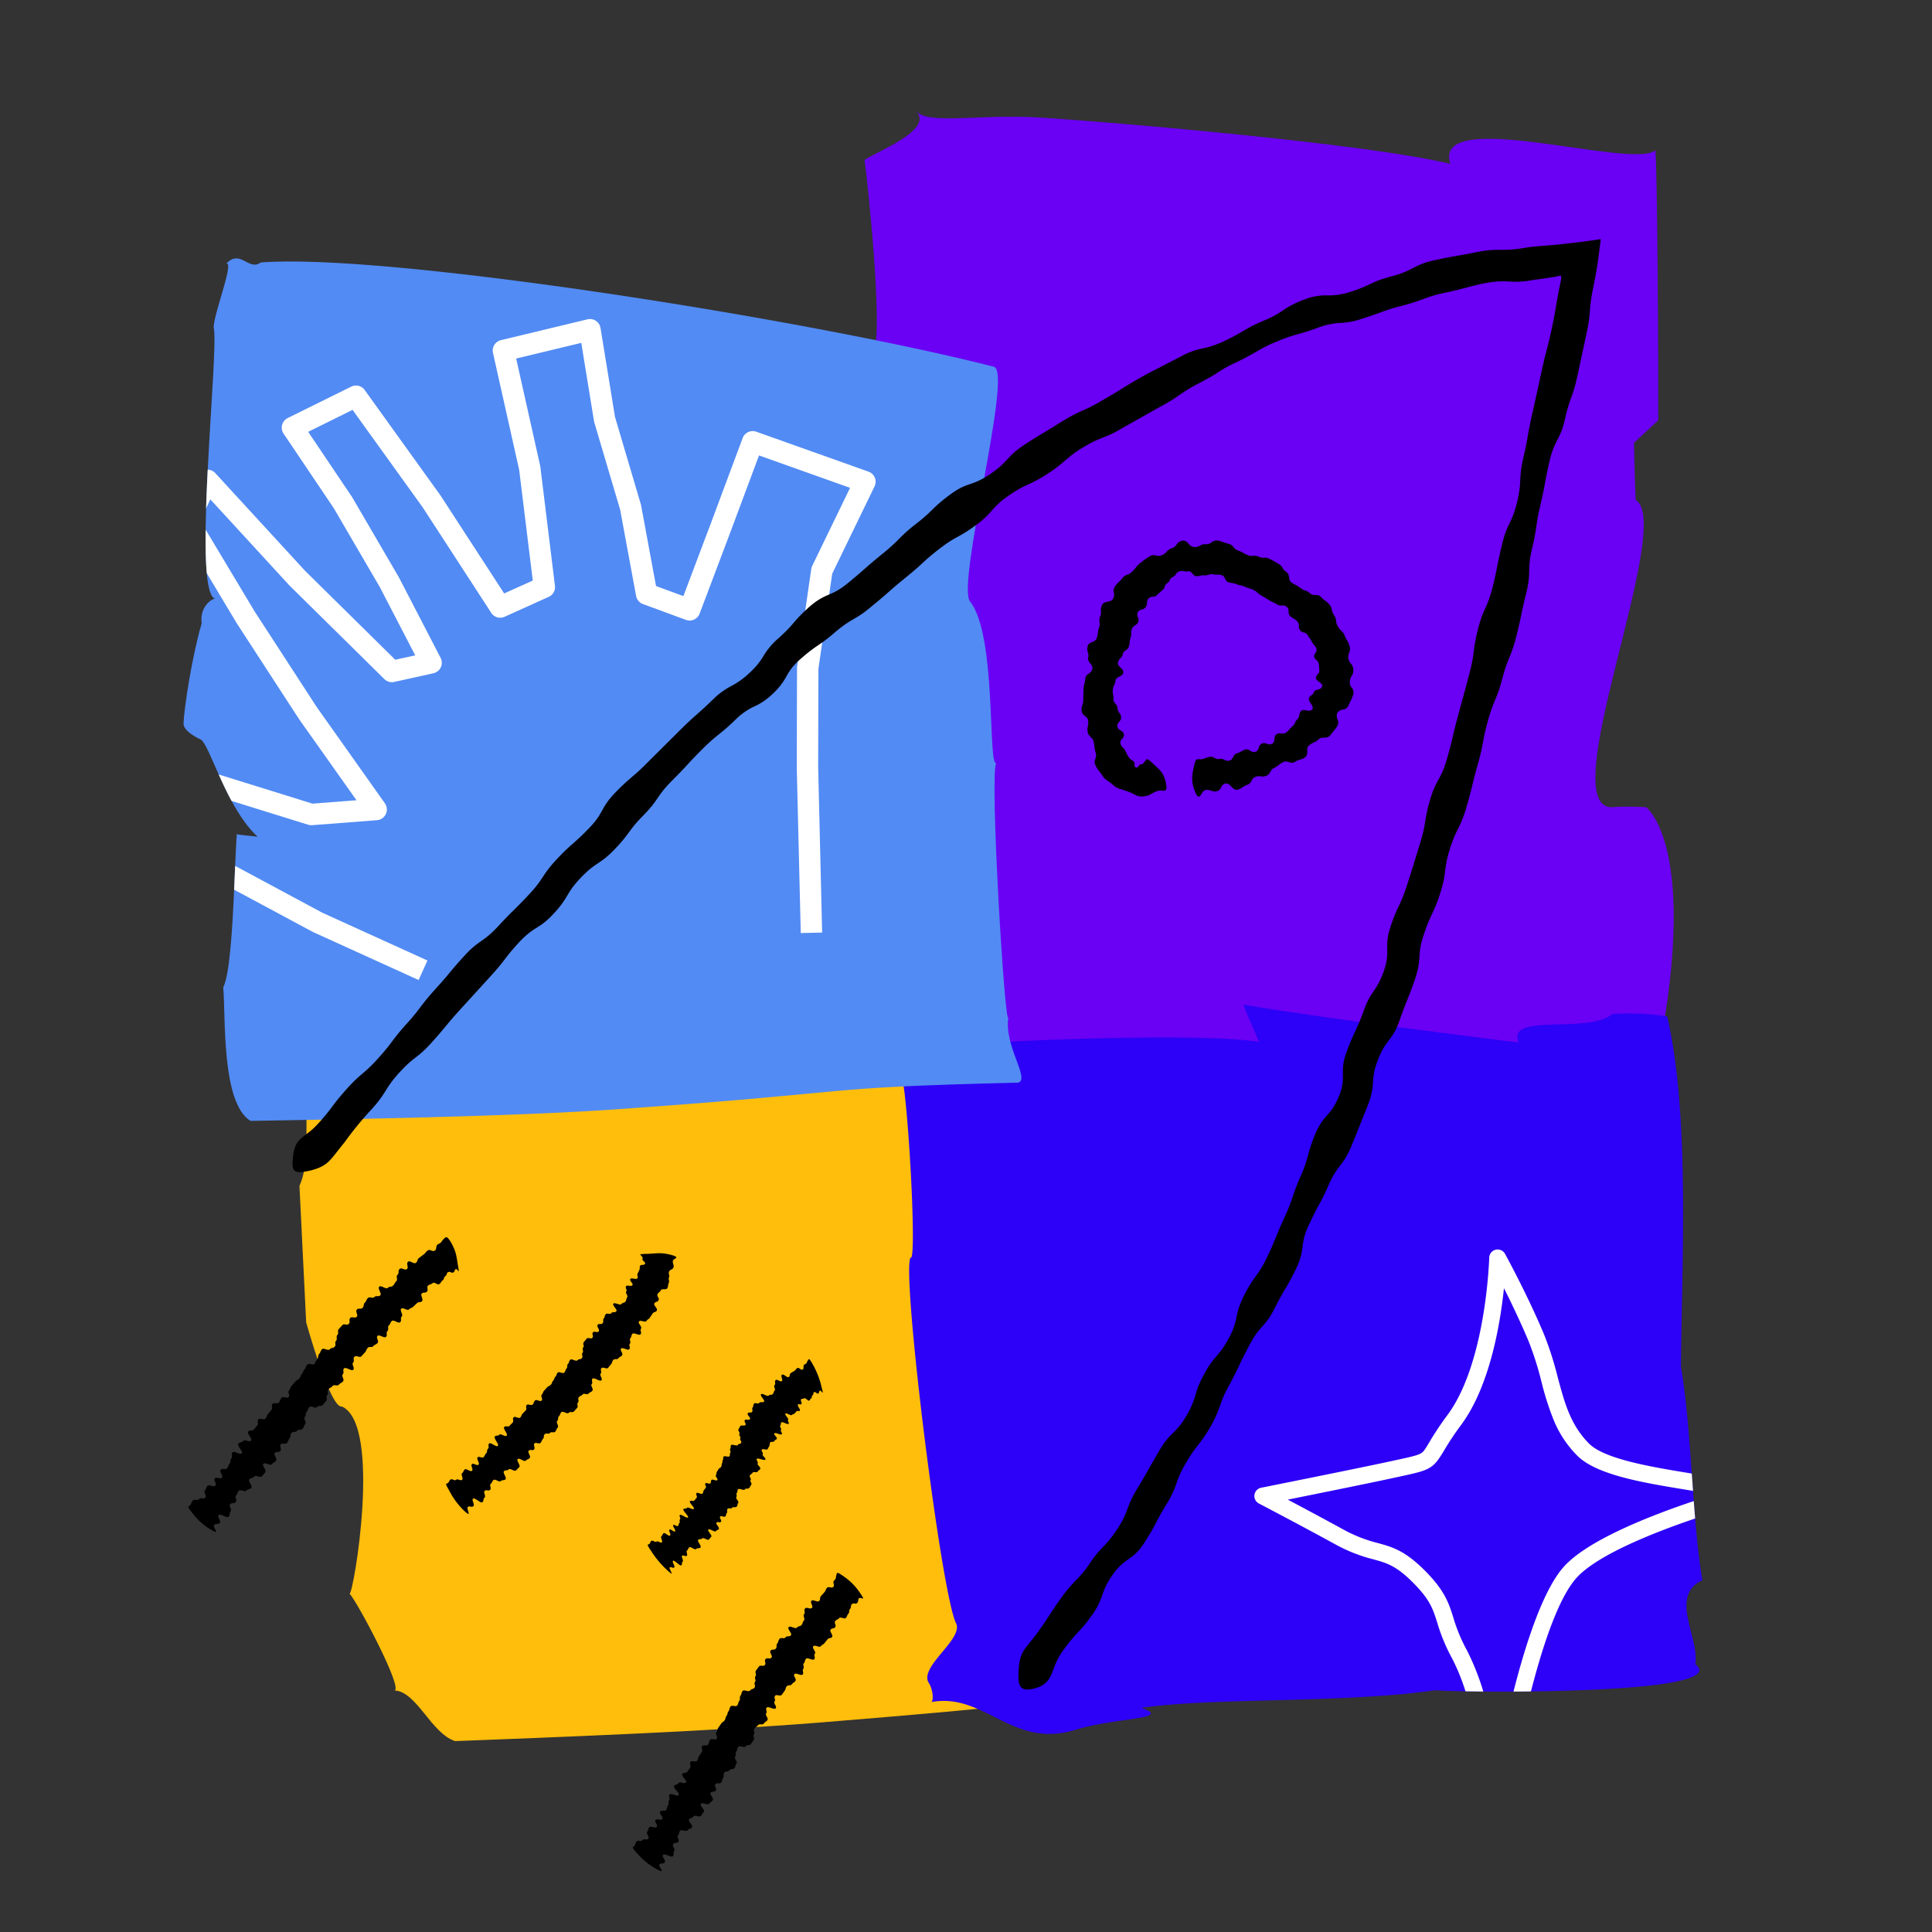 <svg xmlns="http://www.w3.org/2000/svg" viewBox="0 0 800 800" width="396" height="396"><rect x="0" y="0" width="800" height="800" fill="#333333" stroke="none"/><g transform="translate(124.0 412.0) rotate(0.0 202.5 154.5) scale(0.998 0.999)"><svg width="405.853" height="309.26" viewBox="0 0 405.853 309.26"><path d="m0 79.1 2.786 56.6s9.989 35.974 14.841 34.88c16.75 7.52 4.792 77.724 3.181 77.551 3.47 3.905 22.127 39.111 18.672 40.142 9.179.466 15.075 17.651 25.076 20.991 36.659-1.418 110.452-4.078 160.688-8.469 112.585-9.195 63.363-7.62 146.752-12.8 15.325-.577 29.265-.574 33.165-1.351 4.66-1.6-15.7-43-16.552-54.508 4.766-17.681-11.489-46.737 1.049-54.4 6.588-8.716.226-65.934-11.946-76.3-.134-2.054-2.77-6.831-1.514-11.081.572-5.6 7.413-32.65 7.413-32.65-6.268-8.72-1.8-9.683-2.694-10.652s-12.524-6.791-12.524-6.791c-32.621-6.988-80.747-22.079-128.774-16.6-4.458 12.576-126.094-20.473-136.819-12.74-.006 0-49.387-9.624-49.387-9.624-5.349 3.679-9.549-5.074-15.813.784C40.86 1.3 8.951 24.979 7.3 41.437-1.045 38.385 6.387 65.392 0 79.1z" fill="#ffbe0b"/></svg></g><g transform="translate(358.0 46.0) rotate(0.0 167.5 234.5) scale(1 0.999)"><svg width="335.05" height="469.294" viewBox="0 0 335.05 469.294"><path d="M324.421 410.9c24.4-104.249-.845-122.394-.845-122.394s-9.748-.465-13.671.022c-25.624 1.638 25.907-117.3 9.4-127.347-.371-5.912-.718-23.682-.718-23.682l10.059-9.329v-22.246s-.329-83.784-1.226-89.649c-9.61 8.125-92.555-18.575-84.867 5.604C206.032 13 91.822 3.7 71.016 2.592 46.258 1.278 26.579 5.732 21.226 0 29.372 7.766 3.435 17.443 0 20.289 1.338 30.047 7.618 89.7 3.921 98.862 12.686 89.654-.8 134.13.175 135.282c4.894-.693 22.814 230.066 18.519 223.138-.5 15.364 13.814 1.166 25.835 71.791 16.616 18.555 7.964 42.025 13.7 38.78-.36-3.577 81.481-9.2 82.9-14.34 40.742 4.283 93.08-15.678 135.523-21.794 12.848 2.603 66.478 3.635 47.769-21.957z" fill="#6a00f4"/></svg></g><g transform="translate(371.0 416.0) rotate(0.0 167.0 151.0) scale(0.998 0.999)"><svg width="334.595" height="302.277" viewBox="0 0 334.595 302.277"><path d="M331.675 273.36c1.67-11.47-11.021-28.13 2.92-34.82-1.32-7.58-2.24-16.31-3.01-25.55-.2-2.38-.38-4.79-.57-7.22-.1-1.4-.21-2.8-.31-4.22-.17-2.38-.341-4.79-.51-7.19-1.11-15.45-2.25-31.14-4.51-44.41.37-43.2 3.79-103.93-5.69-145.07a103.069 103.069 0 0 0-22.72-1.01c-10.661 8.6-43.99-.76-38.96 11.85-34.451-4.41-81.06-10.16-114.14-15.72 2.16 6.07 4.07 9.38 6.41 15.42-21.73-3.44-83.56-1.17-105.07 0-11.99.66-55.14 3.87-43.56 12.99 2.7 2.96 7.04 79.56 4.06 76.42-3.74 6.84 12.869 140.48 19 151.74 2.75 6.58-15.17 17.67-11.53 24.36 1.53 2.1 2.37 6.84 1.28 8.12 22.24-4 33.67 19.91 60.22 11.37 16.69-4.98 40.05-4.23 26.91-8.94 28.91-4.36 83.69-1.79 121.719-7.3 1.971.16 6.511.33 12.681.44 2.26.04 4.74.07 7.4.09 3.85.04 8.08.04 12.52.02 2.36-.01 4.79-.03 7.25-.07 35.28-.43 78.98-2.93 68.21-11.3z" fill="#2d00f7"/><path d="M331.015 205.77c-17.69 5.92-43.79 16.05-53.8 27.09-8.61 9.5-15.82 31.5-21 51.87 2.36-.01 4.79-.03 7.25-.07 4.88-19 11.43-38.82 18.939-47.1 8.661-9.55 32.241-18.83 49.181-24.57-.201-2.38-.38-4.79-.57-7.22zm-122.46-10.06c12.809-2.76 14.15-3.05 18.63-10.53a118.931 118.931 0 0 1 7.26-10.92c11.88-15.98 16.23-41.53 17.82-56.72 3.06 6.08 6.889 14.02 10.2 21.93a129.916 129.916 0 0 1 5.33 16.74 117.766 117.766 0 0 0 5.16 16.14 45.187 45.187 0 0 0 9.69 14.57c8.04 8.04 27.31 11.21 44.32 14.01 1.21.2 2.47.4 3.74.62-.17-2.38-.341-4.79-.51-7.19-.68-.11-1.38-.22-2.09-.34-7.19-1.19-15.7-2.59-23.23-4.5s-14.05-4.33-17.28-7.55c-7.72-7.72-10.18-16.92-13.04-27.58a135.922 135.922 0 0 0-5.63-17.62c-6.95-16.62-16.12-33.29-16.21-33.46a3.5 3.5 0 0 0-6.57 1.61c-.011.43-1.261 43.55-17.32 65.17a127.746 127.746 0 0 0-7.65 11.49c-1.771 2.96-2.33 3.85-3.49 4.47-1.6.88-4.8 1.57-10.61 2.82l-2.77.6c-13 2.82-52.38 10.69-52.78 10.77a3.5 3.5 0 0 0-.93 6.54c.16.08 16.15 8.42 31.76 16.96a65.778 65.778 0 0 0 15.63 6.15c5.51 1.51 9.48 2.6 16.41 9.54 7.15 7.14 8.34 10.92 10.16 16.65a75.73 75.73 0 0 0 6.24 15 85.82 85.82 0 0 1 5.5 13.54c2.26.04 4.74.07 7.4.09a103.344 103.344 0 0 0-6.75-16.99 68.469 68.469 0 0 1-5.72-13.76c-1.89-5.97-3.53-11.13-11.88-19.48-8.24-8.24-13.45-9.68-19.5-11.34a59.341 59.341 0 0 1-14.13-5.54c-8.46-4.63-17.03-9.19-23.15-12.43 12.64-2.54 34.22-6.9 43.23-8.86z" fill="#fff"/></svg></g><g transform="translate(76.0 107.0) rotate(0.0 173.5 178.5) scale(0.998 1)"><svg width="347.65" height="357.14" viewBox="0 0 347.65 357.14"><path d="M346.322 341.3c-86.551 2.109-60.571 3.53-162.431 10.73-45.42 3.449-122.989 4.51-156.12 5.11-12.139-7.56-10.22-42.9-11.3-55.3 2.65-5.081 3.78-23.931 4.52-40.44.161-3.431.29-6.76.43-9.84.22-5.41.43-10.071.68-13.19.33.34 5.551.68 8.64 1.1-4.21-3.859-7.78-9.24-10.82-14.829-2-3.691-3.769-7.47-5.339-10.95-3.25-7.25-5.6-13.2-7.321-14.41 0 0-7.379-3.2-7.26-6.7.2-5.95 3.341-27.151 7.53-41.51-.949-6.73 4.19-10.27 5.65-10.161-1.869-.359-2.97-4.309-3.529-10.539-.451-4.84-.57-11.07-.491-18.06.04-2.831.11-5.78.2-8.821.159-5.169.4-10.569.679-16.01 1.321-26.169 3.551-53.2 2.541-58.51-.79-4.17 8.63-27.51 5.18-26.85 5.93-6.1 9.19 3.289 14.29-.441 52.36-4.1 227.771 23.661 304.21 43.191 7.97 2.32-15.929 90.629-9.85 97.32 10.991 13.75 7.26 68.259 10.78 66.77-2.84 4.469 3.651 110.789 5.04 105.259-1.931 11.76 9.131 25.571 4.091 27.081z" fill="#528bf4"/><g fill="#fff"><path d="m57.6 270.949 43.6 19.78-3.67 8.081-43.73-19.841c-.09-.04-.18-.079-.27-.129L20.991 261.4c.161-3.431.29-6.76.43-9.84zm25.941-45.319a4.435 4.435 0 0 1-3.28 6.99l-26.919 2.07a4.455 4.455 0 0 1-1.661-.191l-31.76-9.859c-2-3.691-3.769-7.47-5.339-10.95L53.5 225.769l18.26-1.4-23.78-33.52c-.03-.05-.07-.1-.1-.151l-25.861-39.71c-.03-.049-.05-.1-.08-.139L9.652 130.37c-.451-4.84-.57-11.07-.491-18.06l20.35 33.9 25.76 39.58zM286.7 94.42l-17.56 36.14-5.72 39.34-.109 40.779 1.649 68.471-8.869.21-1.661-68.52v-.121l.11-41.159a4.485 4.485 0 0 1 .051-.631l5.859-40.329a4.591 4.591 0 0 1 .4-1.3l15.7-32.3-37.779-13.41-11.63 31.1-13.009 34.39a4.436 4.436 0 0 1-5.671 2.6l-17.849-6.549a4.446 4.446 0 0 1-2.841-3.361l-6.61-35.679-10.74-36.21a5.215 5.215 0 0 1-.12-.55l-5.28-32.351-27.01 6.481 9.96 44.41a3.43 3.43 0 0 1 .07.43l6.06 49.25a4.426 4.426 0 0 1-2.58 4.59l-18.31 8.25a4.433 4.433 0 0 1-5.54-1.621l-28.41-43.64-29.129-40.411-18.421 9.091 18.06 26.78a2.633 2.633 0 0 1 .16.24l19.29 33.01c.04.06.07.129.111.19l17.329 33.37a4.445 4.445 0 0 1-2.98 6.38l-16.281 3.6a4.461 4.461 0 0 1-4.07-1.17l-39.311-38.7a1.987 1.987 0 0 1-.159-.159L11.112 99.769l-1.75 3.72c.159-5.169.4-10.569.679-16.01a4.419 4.419 0 0 1 3.13 1.421l37.151 40.359 37.52 36.931 8.279-1.83L81.5 136.219 62.342 103.44 41.511 72.57a4.45 4.45 0 0 1 1.71-6.47l26.351-13a4.428 4.428 0 0 1 5.569 1.379l31.38 43.551c.041.05.08.11.12.169l26.39 40.54 11.869-5.349-5.639-45.79-10.87-48.47a4.436 4.436 0 0 1 3.29-5.28l35.911-8.621a4.437 4.437 0 0 1 5.419 3.6l6 36.79 10.72 36.18a2.977 2.977 0 0 1 .111.449l6.2 33.421 11.35 4.16 11.441-30.26 13.149-35.18a4.449 4.449 0 0 1 5.64-2.631L284.2 88.3a4.429 4.429 0 0 1 2.5 6.12z"/></g></svg></g><g transform="translate(78.0 99.0) rotate(0.0 292.5 338.0) scale(1.008 1.008)"><svg width="580.219" height="670.457" viewBox="0 0 580.219 670.457"><path d="M392.836 214.579a3.235 3.235 0 0 1-.759.971c-.23.2-.435.16-.855.243-.39-.038-.614.421-.884.737a2.252 2.252 0 0 1-.472.483.746.746 0 0 1-.626.053c-.265-.054-.4-.316-.486-.5a1.745 1.745 0 0 1-.1-.686c0-.514.053-.883-.321-1.26-.829-.786-1.146-.581-1.946-1.66a19.335 19.335 0 0 1-1.486-2.7 4.332 4.332 0 0 0-1.032-1.42 2.994 2.994 0 0 1-.944-1.46 2.077 2.077 0 0 1 .629-2.069 2.2 2.2 0 0 0 .745-1.932c-.4-1.735-2.334-1.372-2.653-3.118-.265-1.9 1.7-2.145 1.527-3.871-.17-1.855-1.364-1.776-1.458-3.566-.081-1.913-1.664-1.885-1.678-3.727.038-1.969-.389-1.981-.291-3.832.1-1.984.923-1.923 1.072-3.75.22-1.964 2.972-1.636 3.225-3.383.263-1.873-2.478-2.326-2.16-4.142.389-1.927 1.546-1.683 1.958-3.431.451-1.881 2.01-1.469 2.482-3.153.539-1.793.154-1.918.719-3.576.622-1.762-.122-2.044.54-3.675.735-1.73 1.83-1.24 2.559-2.768.8-1.617-.958-2.551-.1-4.078a2.307 2.307 0 0 1 1.631-1.146 2.5 2.5 0 0 0 1.6-.971c.993-1.452.065-2.139 1.095-3.473 1.184-1.334 2.332-.31 3.433-1.385a13.674 13.674 0 0 1 1.191-1.125c.3-.249.569-.539 1.167-1a2.419 2.419 0 0 0 .925-1.459 2.25 2.25 0 0 1 .967-1.346 2.682 2.682 0 0 0 1.141-1.341 3.6 3.6 0 0 1 .385-.687 2.25 2.25 0 0 1 .788-.557 3.19 3.19 0 0 0 1.36-1.219 2.446 2.446 0 0 1 1.388-1.12c1.749-.467 1.92.275 3.532 0 .862-.186 1.394.412 1.861.957.478.571.889 1.077 1.656 1.064 1.646-.035 1.644-.469 3.238-.364a4.617 4.617 0 0 0 1.742-.251 3.416 3.416 0 0 1 1.7-.19c1.766.368 1.85-.094 3.52.333 1.8.493 1.239 2.357 2.825 2.909 1.712.555 1.85.2 3.454.842 1.72.665 1.872.356 3.476 1.083 1.718.772 1.882.484 3.477 1.3 1.709.873 1.5 1.286 3.06 2.191 1.66 1 1.7.956 3.207 1.936 1.588 1.073 1.812.741 3.306 1.745 1.569 1.094 2.475-.138 3.933.96 1.562 1.181.255 2.739 1.539 3.889 1.365 1.247 1.717.905 2.879 2.161a2.382 2.382 0 0 1 .671 1.853 2.541 2.541 0 0 0 2.054 2.737 2.183 2.183 0 0 1 1.473.955l.954 1.432a10.145 10.145 0 0 1 .846 1.376 5.9 5.9 0 0 0 .968 1.389 3.45 3.45 0 0 1 .85 1.353c.611 1.572-1.164 2.235-.831 3.578a2.274 2.274 0 0 0 1 1.3 2 2 0 0 1 .815 1.32l.161.91c.025.239.019.43.03.616l.073 1.453a1.428 1.428 0 0 1-.2.908 2.969 2.969 0 0 1-.456.585 2.01 2.01 0 0 0-.693 1.334c-.143.718.585 1.214 1.3 1.753s1.46 1.112 1.2 1.881c-.247.827-.937 1.062-1.612 1.247s-1.421.31-1.691 1c-.57 1.489-1.381 1.114-2.049 2.418-.338.705.177 1.5.712 2.325s1.052 1.676.588 2.391c-1.091 1.5-3.664-.5-4.6.733-1.181 1.243-.27 2.086-1.438 3.281-1.334 1.206-.749 1.838-2.065 2.956-1.46 1.143-1.166 1.507-2.589 2.539-1.568 1.068-2.425-.207-3.876.708-1.583.94-.33 3.046-1.913 3.932-1.728.9-2.633-.855-4.2-.067-1.718.777-.776 2.546-2.554 3.358-1.83.714-2.707-1.525-4.346-.884-1.785.641-1.675.981-3.368 1.549-1.807.608-1.288 2.448-3.058 2.953-1.9.526-2.28-1.05-4.044-.675-1.9.387-2.193-1.114-3.952-.851-1.885.3-1.821.714-3.595.971-1.8.2-2.139-.974-3.045 3.15-.927 4.127-1.113 6.56.746 10.782 1.867 3.82 2.132-1.038 4.124-1.258 2.159-.329 2.342.844 4.386.518 2.195-.347 1.716-2.785 3.69-3.181 2.108-.441 2.955 3.05 5 2.5 2.174-.607 1.966-1.3 3.95-1.969 2.133-.714 1.5-2.556 3.42-3.264 2.045-.8 2.492.332 4.429-.447 2.046-.927 1.381-2.383 3.241-3.231 1.961-1.007 1.77-1.375 3.58-2.326 1.9-1.087 3.115.937 4.943-.163 1.911-1.241 2.342-.628 4.125-1.858 1.878-1.4.112-3.646 1.735-4.932 1.687-1.472 2.2-.921 3.774-2.366 1.576-1.652 3.336-.031 4.858-1.71 1.5-1.931 1.551-1.878 2.878-3.753a2.911 2.911 0 0 0 .158-2.794 5.939 5.939 0 0 1-.323-1.27 2.194 2.194 0 0 1 .242-1.373 3.071 3.071 0 0 1 2.353-1.458 2.738 2.738 0 0 0 2.2-1.6c.987-2.343 1.267-2.269 1.975-4.6a2.973 2.973 0 0 0-.607-2.763 3.159 3.159 0 0 1-.776-2.513 5.052 5.052 0 0 1 .774-2.416 3.76 3.76 0 0 0 .653-2.378c-.149-2.574-1.63-2.447-2.023-4.671a4.264 4.264 0 0 1 .358-2.556 3.561 3.561 0 0 0 .138-2.469 14.322 14.322 0 0 0-.477-1.417 7.9 7.9 0 0 0-.486-.879 12.742 12.742 0 0 1-1.062-2.084 4.747 4.747 0 0 0-1.4-2.006 6.063 6.063 0 0 1-1.416-1.8 8.625 8.625 0 0 1-.559-1.3 5.431 5.431 0 0 1-.175-1.009 4.162 4.162 0 0 0-.759-2.212 5.3 5.3 0 0 1-.961-2.245 4.2 4.2 0 0 0-.964-2.143 7.706 7.706 0 0 0-1.731-1.628 11.251 11.251 0 0 1-1.685-1.468 2.884 2.884 0 0 0-1.189-.782 4.442 4.442 0 0 0-1.156-.116 2.963 2.963 0 0 1-2.269-.687 5.363 5.363 0 0 0-1.929-1.177 5.217 5.217 0 0 1-1.9-.966c-1.763-1.329-1.961-1.082-3.642-2.229-1.8-1.215-.465-3.209-2.206-4.378-1.877-1.191-1.271-2.17-3.068-3.248-1.933-1.134-1.906-1.16-3.8-2.136-2.022-1.049-2.532-.008-4.455-.884-2.063-.951-2.526.128-4.481-.639-2.084-.844-1.955-1.207-3.987-1.88-2.153-.737-1.756-2.2-3.9-2.792a20.731 20.731 0 0 1-2.287-.708 9.914 9.914 0 0 0-2.215-.62 3.286 3.286 0 0 0-2.535.685 3.524 3.524 0 0 1-2.346.816c-2.4-.146-2.415 1.13-4.6 1.168a3.106 3.106 0 0 1-2.517-1.383c-.682-.736-1.39-1.48-2.584-1.243-2.569.453-2.082 2.486-4.29 3.068-2.34.836-1.935 1.891-3.951 2.822a3.8 3.8 0 0 1-2.593.181 2.983 2.983 0 0 0-2.523.308 38.577 38.577 0 0 0-3.922 2.788 10.342 10.342 0 0 0-1.717 1.741 22.48 22.48 0 0 1-1.514 1.724 5.469 5.469 0 0 1-2.086 1.33 4.066 4.066 0 0 0-1.953 1.343c-1.5 1.905-1.834 1.661-3.117 3.519a2.991 2.991 0 0 0-.452 2.526 3.226 3.226 0 0 1-.271 2.393c-1.125 1.988-3.59.691-4.589 2.69-1.006 2.149.076 2.634-.749 4.621-.872 2.144.27 2.57-.439 4.552-.713 2.14-.34 2.259-.927 4.26-.605 2.139-3.309 1.436-3.815 3.53-.512 2.241.669 2.488.265 4.554-.4 2.231 1.966 2.614 1.678 4.638-.3 2.17-2.664 1.9-2.886 4-.192 2.245-.6 2.216-.708 4.33-.1 2.265-.088 2.266-.116 4.387.009 2.274-.79 2.292-.7 4.447.136 2.32 2.512 2.142 2.718 4.235.228 2.248-.53 2.356-.226 4.491.406 2.3 1.969 1.989 2.439 4.07.577 2.239.116 2.2.845 4.459.794 2.247-1.094 2.975-.089 5.216 1.177 2.39 1.535 2.2 2.928 4.391a7 7 0 0 0 2.1 2.044 17.35 17.35 0 0 1 2.317 1.759c.294.258.559.473.807.652.272.17.521.307.75.422a9.323 9.323 0 0 0 1.222.5c.39.118.8.208 1.261.362s.982.379 1.735.617a19.938 19.938 0 0 1 3.146 1.394 5 5 0 0 0 1.307.522 5.841 5.841 0 0 0 1.945.18 10.79 10.79 0 0 0 1.983-.359 8 8 0 0 0 1.18-.558c.346-.19.679-.38 1.1-.572a12.261 12.261 0 0 1 1.482-.687 3.53 3.53 0 0 1 .907-.221 3.732 3.732 0 0 1 .767-.041c.489.018.933.1 1.3.075.751-.034 1.153-.533.807-2.685-.96-4.613-2.031-5.344-5.37-8.436-1.538-1.386-2.117-1.834-2.483-1.839s-.511.582-.964.933z"/><path d="M64.155 371.05a133.076 133.076 0 0 1 11.2-13.66c6.313-7.034 5.122-8.1 11.014-14.658 6.311-7.029 7.505-5.953 13.406-12.5 6.322-7.011 6.024-7.281 11.95-13.8l12.289-13.485c6.382-6.948 5.78-7.5 11.752-13.975 6.421-6.914 8.18-5.28 14.167-11.726 6.44-6.882 5-8.233 11.034-14.643 6.462-6.871 7.939-5.461 14.021-11.808 6.536-6.78 5.629-7.663 11.8-13.927 6.6-6.72 5.449-7.854 11.625-14.121 6.683-6.643 6.4-6.926 12.64-13.128a75.375 75.375 0 0 1 6.96-6.246 86.246 86.246 0 0 0 6.659-5.869 26.988 26.988 0 0 1 7.688-5.46 25.713 25.713 0 0 0 7.431-5.007 27.43 27.43 0 0 0 5.865-7.373 31.886 31.886 0 0 1 2.008-3.186 27.314 27.314 0 0 1 3.6-3.8c7.026-6.243 7.78-5.4 14.371-11.156 7.15-6.059 8.182-4.836 14.836-10.476 7.276-5.913 7.043-6.208 13.855-11.713 3.636-2.969 5.4-4.516 7.062-6.069a85.6 85.6 0 0 1 6.746-5.719c7.407-5.767 8.192-4.714 15.213-9.913a37.4 37.4 0 0 0 6.894-6.316 33.412 33.412 0 0 1 6.654-5.872 46.2 46.2 0 0 1 8.081-4.653 65.152 65.152 0 0 0 3.284-1.6 47.315 47.315 0 0 0 4.482-2.634 60.871 60.871 0 0 0 7.431-5.579c.865-.745 1.714-1.48 2.8-2.328.546-.421 1.147-.881 1.851-1.367s1.516-.985 2.448-1.553c8-4.863 8.8-3.529 16.261-8.016l15.7-8.854c8.225-4.361 7.7-5.36 15.434-9.381a85.571 85.571 0 0 0 2.728-1.469l2.139-1.163a63.88 63.88 0 0 0 3.193-1.95 56.858 56.858 0 0 1 7.713-4.273 75.595 75.595 0 0 0 4.943-2.516 64.207 64.207 0 0 0 3.276-1.818 56.9 56.9 0 0 1 7.9-3.955c8.62-3.672 8.973-2.763 17.144-5.81a30.959 30.959 0 0 1 9.086-2.071 29.847 29.847 0 0 0 8.726-1.527c4.427-1.408 6.611-2.209 8.723-2.986a77.217 77.217 0 0 1 8.371-2.563 90 90 0 0 0 8.808-2.773 49.647 49.647 0 0 1 8.42-2.471c4.55-.99 6.8-1.583 8.984-2.16l3.492-.9 2.225-.531c.826-.2 1.758-.4 2.834-.562 9.2-1.544 9.532.429 18.069-1.008a48.674 48.674 0 0 1 3.047-.448l2.4-.33 3.662-.573 1.658-.271a2.308 2.308 0 0 1 .239-.093 3.637 3.637 0 0 1 .72-.15c.163-.02.312-.044.453-.071s.317-.1.26.041a3.664 3.664 0 0 0 .046.455 2.97 2.97 0 0 1 .026.552 4.49 4.49 0 0 1-.039.406l-.039.254c-.1.476-.2.981-.312 1.521-1.915 9.24-1.547 9.316-3.37 17.932-1.954 9.231-2.353 9.144-4.222 17.747-2 9.216-1.991 9.22-3.912 17.808-2.063 9.2-1.634 9.3-3.611 17.875-2.118 9.186-.524 9.556-2.541 18.126-2.176 9.178-4.1 8.721-6.153 17.274-2.236 9.154-1.847 9.249-3.935 17.795-2.3 9.138-3.86 8.745-6.013 17.265-2.346 9.117-1.215 9.411-3.436 17.919-2.392 9.11-2.452 9.092-4.743 17.578-2.459 9.09-2.131 9.181-4.51 17.642-2.556 9.065-4.492 8.505-6.977 16.921-2.664 9.018-1.482 9.374-4.075 17.764-1.382 4.5-2.074 6.744-2.742 8.918s-1.322 4.27-2.668 8.45c-2.891 8.951-3.976 8.6-6.732 16.926-2.99 8.9.063 9.933-2.757 18.259-3.111 8.887-5.376 8.094-8.274 16.371-3.2 8.826-3.956 8.549-6.981 16.763-3.36 8.749.049 10.06-3.153 18.239-3.515 8.728-6.409 7.562-9.757 15.643a61.353 61.353 0 0 0-3.037 8.811 49.252 49.252 0 0 1-2.922 8.36 91.31 91.31 0 0 0-3.372 8.686 67.808 67.808 0 0 1-3.255 8.231c-1.962 4.265-2.852 6.44-3.71 8.545s-1.655 4.152-3.581 8.09a46.338 46.338 0 0 1-4.769 8.039 49.871 49.871 0 0 0-4.614 7.575c-4.253 8.353-2.059 9.475-6.1 17.264-4.421 8.3-6.166 7.366-10.3 15.08-4.573 8.187-2.522 8.615-7.106 16.824-4.715 8.136-6.819 6.907-11.235 14.458-2.344 4.06-3.558 6.066-4.642 8.059-1.1 1.981-2.166 3.9-4.462 7.623a42.923 42.923 0 0 0-4.093 8.419 35.022 35.022 0 0 1-3.966 7.967 46.376 46.376 0 0 1-5.732 7.382 43.874 43.874 0 0 0-5.634 6.866 46.224 46.224 0 0 1-5.897 7.24c-.8.823-1.591 1.629-2.488 2.681a48.58 48.58 0 0 0-3.227 4.091c-5.455 7.614-5.1 7.868-10.227 14.957-5.257 7-6.953 7.261-7.525 14.685s.534 9.947 7.835 7.552c7-2.655 5.077-8.093 10.389-15.169 5.537-7.715 6.5-7.023 11.665-14.244a28.867 28.867 0 0 0 4.4-8.419 30.21 30.21 0 0 1 4.036-8.068c5.354-7.824 8.305-5.873 13.142-13.334 5.159-8 4.559-8.385 9.193-15.959a38.317 38.317 0 0 0 4.1-8.552 41.11 41.11 0 0 1 3.758-8.177c4.788-8.2 5.873-7.565 10.3-15.257 4.636-8.3 3.238-9.079 7.556-16.81 4.46-8.376 4.1-8.566 8.262-16.382 4.341-8.428 6.439-7.361 10.463-15.274 4.225-8.516 4.877-8.2 8.758-16.187a26.142 26.142 0 0 0 2.722-9.134 26.181 26.181 0 0 1 2.463-8.706c2.006-4.3 3.082-6.416 4.2-8.428a87.563 87.563 0 0 0 3.957-8.026c3.769-8.709 5.9-7.809 9.357-15.993 3.614-8.8 3.554-8.824 6.867-17.061 3.446-8.868.8-9.883 3.965-18.147 3.254-8.9 5.912-7.939 8.917-16.287 3.138-8.963 3.516-8.831 6.445-17.2 3.029-9 .745-9.77 3.558-18.158 2.958-9.006 4.054-8.652 6.773-17.08 2.9-9.035 1.289-9.533 3.912-17.979 2.8-9.051 4.271-8.61 6.791-17.1 2.693-9.093 2.3-9.207 4.7-17.72 2.578-9.122 1.839-9.328 4.15-17.862 2.468-9.144 3.7-8.816 5.925-17.376 2.392-9.168 3.591-8.857 5.783-17.43 2.32-9.191 1.944-9.286 4.1-17.865 2.249-9.206.306-9.68 2.4-18.264 2.193-9.209 1.4-9.4 3.44-17.991 2.155-9.215 1.736-9.31 3.719-17.915 2.119-9.22 4.417-8.7 6.353-17.325 2.068-9.238 3.213-8.985 5.095-17.619l3.843-17.893c1.963-9.26.8-9.5 2.6-18.15l.93-4.728a148.564 148.564 0 0 0 1.59-10.336l.33-2.671.188-1.4.106-.739.058-.381c0-.054.045-.153 0-.17l-.226.038c-2.416.4-5.153.8-8.713 1.224-3.821.454-6.68.768-9.066 1.014l-1.654.166-.968.081-1.782.138-3.689.3c-1.4.14-3.074.258-5.271.665-9.436 1.583-9.7.006-18.552 1.5-9.4 1.959-9.476 1.627-18.25 3.52-1.175.255-2.195.51-3.1.763s-1.672.575-2.371.852c-1.4.567-2.475 1.115-3.533 1.657a36.572 36.572 0 0 1-8.459 3.3c-2.311.619-4.025 1.156-5.428 1.649-1.39.536-2.462 1.052-3.521 1.54a59.584 59.584 0 0 1-8.393 3.3 27.756 27.756 0 0 1-9.524 1.417 23.455 23.455 0 0 0-9.015 1.615 38.821 38.821 0 0 0-8.575 4.228 39.775 39.775 0 0 1-7.955 4.377 63.271 63.271 0 0 0-8.508 4.212c-2.025 1.131-3.913 2.358-7.94 4.25a38.827 38.827 0 0 1-9 3.108 29.454 29.454 0 0 0-8.523 3.064l-8.427 4.353-3.284 1.7c-1.242.654-2.753 1.381-4.681 2.5-8.325 4.7-8.127 5.044-15.889 9.424-8.151 4.957-8.769 3.939-16.39 8.587-2.054 1.224-3.553 2.2-4.815 2.981l-3.263 1.97c-1.986 1.18-3.907 2.317-7.639 4.759a39.031 39.031 0 0 0-4.552 3.376c-1.111 1-1.932 1.878-2.737 2.742a36.1 36.1 0 0 1-6.792 5.948c-7.83 5.411-9.405 3.219-16.594 8.487-7.688 5.659-7 6.578-14.012 12.031a63.035 63.035 0 0 0-7.1 6.246 75.364 75.364 0 0 1-6.652 6.023c-7.388 5.978-7.161 6.249-14.025 11.869-7.261 6.154-9.071 4.018-15.881 9.79-7.16 6.308-6.332 7.236-12.972 13.144a29.134 29.134 0 0 0-6.16 7.241 30.241 30.241 0 0 1-5.727 6.973 33.039 33.039 0 0 1-7.705 5.55 30.063 30.063 0 0 0-7.264 5.34c-3.417 3.3-5.2 4.874-6.918 6.4s-3.393 2.985-6.524 6.118l-13.01 12.93c-6.645 6.768-7.213 6.209-13.416 12.531-6.655 6.767-4.867 8.488-11.01 14.848-6.561 6.833-7.154 6.27-13.212 12.708-6.492 6.9-5.35 7.973-11.377 14.431-6.441 6.934-6.305 6.2-12.746 13.135-6.41 6.96-7.873 5.615-13.85 12.124-6.4 6.974-6.078 7.265-12.026 13.795-6.367 7-5.765 7.544-11.678 14.1-6.336 7.022-5.743 7.556-11.637 14.12-6.317 7.031-7.211 6.23-13.1 12.79-6.31 7.031-5.715 7.566-11.611 14.109S44.4 368.457 43.129 375.8c-.978 7.614-.11 8.443 7.387 6.74 7.205-1.979 7.614-4.191 13.639-11.49z"/><path d="M104.562 411.05c-.863 1.293-.839 1.283-2 1.848-1.16.637-.332 2.039-1.33 2.621-1.066.626-1.926-.714-2.87-.065-1.012.692-.784 1.02-1.72 1.664L94.81 418.5c-.938.724-.471 1.339-1.306 2.024-.891.733-2.409-1.126-3.262-.423-.911.754.368 2.272-.432 2.979-.862.756-2.178-.751-3-.033-.873.77-.084 1.656-.864 2.381-.842.777.24 1.956-.538 2.674-.83.773-.569 1.055-1.328 1.786-.813.782-1.366.2-2.127.937-.814.784-2.766-1.223-3.537-.48-.807.8 1.162 2.8.417 3.538-.8.8-1.647-.051-2.395.7-.8.8-1.934-.32-2.674.438-.79.812-.5 1.091-1.239 1.848-.787.813-.217 1.364-.942 2.125-.774.817-1.643-.011-2.368.755-.776.82.678 2.192-.042 2.953-.775.815-1.936-.273-2.652.5-.765.825.115 1.641-.6 2.409-.761.824-1.94-.26-2.653.513l-1.46 1.608c-.756.831.133 1.638-.57 2.412-.753.831.135 1.632-.558 2.411-.745.834.149 1.634-.544 2.411-.744.832-1.341.3-2.036 1.079-.745.832-2.537-.755-3.228.029-.74.841-.439 1.105-1.129 1.889-.739.84-.137 1.367-.826 2.151-.733.842-.431 1.106-1.114 1.892-.732.843-2.242-.468-2.927.321-.732.845-.432 1.1-1.112 1.895-.728.848-.425 1.109-1.1 1.9-.727.847-.424 1.107-1.1 1.9-.727.847-1.032.587-1.706 1.381l-1.4 1.643c-.722.851-.417 1.109-1.091 1.9-.723.85.5 1.884-.168 2.678-.717.852-2.247-.437-2.917.359-.718.853-.412 1.11-1.082 1.906-.716.853-1.941-.174-2.609.624-.715.856.2 1.625-.462 2.423l-1.38 1.653c-.712.856-.4 1.112-1.068 1.911-.711.856-2.25-.422-2.915.379-.712.856.212 1.622-.45 2.423l-1.371 1.658c-.709.857-1.634.093-2.3.894-.708.859 1.761 2.9 1.1 3.695-.707.858-2.559-.668-3.219.134-.707.858-1.326.35-1.984 1.151-.706.859 2.075 3.145 1.417 3.946-.7.858-3.177-1.173-3.836-.371-.705.858.223 1.619-.434 2.421-.7.858-.086 1.365-.743 2.166-.7.859-.395 1.112-1.051 1.912-.7.858-1.941-.157-2.6.643-.7.857 1.151 2.38.494 3.18-.7.856-2.248-.414-2.905.384-.7.856.888 2.069.185 2.925s-2.557-.673-3.213.123c-.7.852-.4 1.107-1.052 1.9-.7.848.836 2.124.177 2.918-.7.849-1.935-.173-2.593.616-.706.842-1.933-.185-2.589.6-.7.839-.4 1.1-1.056 1.874s-1.663.1.906 3.257a26.489 26.489 0 0 0 8.113 7.132c3.528 2.025.122-1.38.8-2.175.729-.855 1.64-.083 2.313-.884.72-.859-1.12-2.4-.451-3.2.712-.856 3.478 1.446 4.145.644.714-.86.1-1.371.763-2.172.709-.859-.833-2.133-.172-2.934.708-.858 1.634-.1 2.3-.9.706-.859-.529-1.876.129-2.677.706-.858.4-1.112 1.055-1.913.7-.858 2.559.665 3.217-.136.7-.859 1.323-.351 1.98-1.152.7-.859-1.461-2.634-.8-3.435.7-.858 1.322-.35 1.979-1.151.7-.857 2.559.665 3.215-.135l1.36-1.655c.7-.857-1.459-2.634-.8-3.434.7-.857 2.867.923 3.524.125.7-.855 1.013-.6 1.67-1.4.7-.855-1.148-2.382-.49-3.179.7-.854 1.631-.09 2.289-.886.7-.853-.528-1.873.131-2.67.706-.854 1.938.168 2.6-.626.707-.851.4-1.106 1.059-1.9.707-.85.092-1.362.752-2.157.709-.85 1.631-.08 2.292-.872.71-.849 1.63-.079 2.291-.87.709-.847.4-1.105 1.065-1.895.711-.844-.82-2.131-.155-2.92.712-.846.1-1.362.766-2.151.712-.846.406-1.106 1.075-1.892.716-.843 2.546.709 3.213-.076.715-.841 1.629-.064 2.3-.848l1.385-1.62c.717-.836-.194-1.617.477-2.4.718-.837-.191-1.619.48-2.4.721-.836 1.025-.573 1.7-1.351.723-.833 1.931.216 2.6-.56.722-.831 1.022-.57 1.7-1.344.726-.825-.778-2.143-.1-2.916.727-.827-.173-1.62.507-2.394.73-.828 3.123 1.289 3.806.526.731-.818-.763-2.148-.078-2.915.733-.821-.161-1.622.524-2.39.734-.824 2.224.52 2.911-.24l1.427-1.572c.738-.812.443-1.082 1.133-1.841.745-.806 1.628.007 2.322-.742.743-.8 1.036-.531 1.73-1.28.743-.8-.721-2.171-.017-2.913.754-.8 2.79 1.126 3.488.39.748-.79-.12-1.619.58-2.359.754-.786-.107-1.613.6-2.346.761-.782.474-1.061 1.185-1.792.763-.784 2.755 1.176 3.468.468.763-.762-.086-1.61.629-2.324.766-.764-.921-2.474-.2-3.192.784-.755 2.457.966 3.18.27.775-.747 1.051-.458 1.774-1.154l1.51-1.406c.784-.724 1.325-.134 2.052-.806.776-.723-.82-2.488-.072-3.151.8-.7 1.326-.1 2.068-.75.793-.7-.233-1.9.529-2.535.817-.673 1.015-.318 1.828-.988s2.054.941 2.8.367c.8-.6.563-.941 1.314-1.493.8-.545.346-1.2 1.107-1.725.811-.569.378-1.226 1.144-1.676.814-.472 1.422.524 2.124.152.727-.341.384-1.065 1.094-1.416.348-.159.772.585 1.007.811s.24.024-.1-1.976c-.75-4.4-.689-5.664-2.8-9.6-2.068-3.507-2.276-2.235-3.431-1.301zm81.458 6.584c.658.71.686.719.5 1.355-.168.67 1.311 1.177 1.089 1.9-.3.791-1.778.218-2.061.917-.325.761.064.916-.277 1.644-.355.778-.354.778-.72 1.508-.383.781.318 1.149-.073 1.89-.418.8-2.536-.357-2.931.357-.423.766 1.295 1.765.867 2.5-.459.789-2.181-.244-2.617.471-.466.768.547 1.4.087 2.127-.49.773.857 1.642.376 2.371-.515.779-.173 1-.667 1.73-.528.777-1.185.329-1.68 1.048-.537.772-2.834-.829-3.325-.123-.535.753 1.745 2.376 1.234 3.092-.546.767-1.525.059-2.038.766-.553.758-1.84-.192-2.361.506-.56.747-.235.989-.763 1.686-.568.746.069 1.231-.463 1.93-.574.747-1.526.013-2.062.705-.573.741 1 1.973.453 2.667-.588.744-1.838-.247-2.387.439-.59.737.347 1.487-.206 2.177-.6.738-1.841-.27-2.4.413l-1.156 1.413c-.6.729.325 1.5-.24 2.176-.608.728.313 1.5-.256 2.179-.61.731.3 1.5-.27 2.183-.618.729-1.225.214-1.8.889-.621.726-2.444-.835-3.019-.163-.62.72-.318.98-.9 1.651-.621.719-.017 1.245-.6 1.913-.628.718-.326.981-.913 1.651-.632.715-2.131-.609-2.718.056-.629.712-.332.976-.923 1.639-.634.709-.335.977-.929 1.639-.638.707-.341.975-.936 1.636-.639.708-.937.438-1.535 1.1l-1.242 1.362c-.644.7-.35.973-.952 1.629-.646.7.528 1.786-.079 2.441-.65.7-2.115-.659-2.722-.009-.651.7-.359.971-.967 1.621-.655.7-1.82-.4-2.429.246-.652.693.218 1.516-.395 2.163l-1.271 1.336c-.66.689-.371.966-.987 1.61-.662.688-2.1-.7-2.719-.061-.66.685.2 1.52-.419 2.158l-1.286 1.32c-.667.682-1.524-.158-2.145.476-.667.677 1.611 2.923.984 3.559-.671.681-2.377-1.01-3-.381-.672.675-1.236.112-1.865.737-.672.67 1.869 3.222 1.235 3.852-.68.673-2.93-1.6-3.56-.979-.677.667.163 1.522-.471 2.144-.679.667-.122 1.237-.759 1.858-.682.665-.4.952-1.044 1.569-.686.661-1.794-.491-2.434.12-.685.653.972 2.394.325 3-.692.654-2.064-.8-2.708-.194-.69.645.724 2.067.027 2.713s-2.325-1.113-2.971-.523c-.692.635-.422.933-1.071 1.519-.694.629.643 2.116-.014 2.7-.7.629-1.763-.577-2.412 0-.7.605-1.744-.6-2.383-.059-.684.581-.427.886-1.06 1.408s-1.443-.371.573 3.125a30.614 30.614 0 0 0 6.5 8.627c3.047 2.7.364-1.3 1.089-1.891.786-.647 1.553.272 2.279-.342.77-.659-.8-2.474-.107-3.078.737-.649 3.126 2.049 3.822 1.427.746-.665.209-1.26.893-1.88.736-.665-.617-2.143.058-2.76.722-.662 1.533.217 2.206-.406.72-.668-.376-1.838.289-2.46.711-.668.434-.96 1.095-1.584.706-.669 2.359 1.066 3.021.435.707-.675 1.259-.1 1.918-.734.7-.68-1.244-2.691-.594-3.324.7-.678 1.257-.1 1.905-.741.694-.681 2.378 1.031 3.028.39l1.343-1.329c.693-.689-1.284-2.674-.642-3.313.688-.686 2.668 1.289 3.312.643.689-.692.973-.41 1.614-1.059.686-.7-1.023-2.379-.387-3.026.681-.695 1.538.145 2.175-.5.681-.7-.467-1.815.166-2.465.677-.7 1.827.417 2.458-.238.676-.7.389-.978 1.019-1.634.673-.7.095-1.257.722-1.912.672-.7 1.54.122 2.166-.537.671-.707 1.544.119 2.168-.545.669-.711.378-.985 1-1.648.667-.713-.794-2.079-.175-2.743.664-.71.077-1.256.693-1.921.66-.714.368-.984.982-1.65.656-.715 2.424.908 3.04.237.659-.718 1.543.088 2.158-.586l1.269-1.4c.655-.727-.237-1.53.373-2.206.651-.727-.244-1.528.362-2.206.648-.726.948-.46 1.55-1.142.645-.73 1.845.328 2.45-.356.644-.736.945-.473 1.547-1.161.645-.737-.865-2.05-.269-2.739.638-.738-.269-1.521.324-2.21.632-.739 3.063 1.342 3.659.645.638-.745-.889-2.043-.3-2.738.63-.747-.285-1.517.3-2.216.625-.748 2.161.533 2.748-.17l1.206-1.463c.625-.756.314-1.01.892-1.721.617-.762 1.552 0 2.129-.721.616-.769.928-.519 1.5-1.238.617-.773-.955-2.017-.387-2.736.607-.77 2.814.955 3.382.221.608-.787-.34-1.517.222-2.25.6-.79-.355-1.516.2-2.249.595-.788.272-1.031.824-1.769.59-.789 2.842.87 3.395.114.589-.812-.378-1.509.163-2.27.581-.816-1.374-2.2-.841-2.956.565-.812 2.535.558 3.071-.213.569-.83.9-.608 1.427-1.389l1.084-1.636c.558-.847 1.227-.42 1.743-1.231.554-.87-1.482-2.14-.989-2.949.53-.868 1.219-.452 1.706-1.287.523-.895-.86-1.687-.395-2.523.5-.9.822-.637 1.308-1.561s2.266 0 2.718-.916c.485-.97.119-1.152.549-2.085.464-1-.287-1.346.118-2.291.416-1.055-.335-1.34.023-2.33.354-1.1 1.519-.713 1.824-1.858.331-1.2-.476-1.434-.235-2.592.091-.625.931-.888 1.273-1.195.346-.277.156-.7-1.813-1.262-4.355-1.108-5.568-.678-9.99-.457a15.27 15.27 0 0 0-2.868.178c-.17.1.22.274.375.583zm68.274 43.266c-.434 1.058-.423 1.054-1.16 1.375-.787.352-.1 1.768-.788 2.11-.721.409-1.473-1-2.178-.6-.752.43-.551.776-1.243 1.175-.734.442-.758.4-1.415.859-.7.5-.24 1.162-.872 1.624-.673.492-2.114-1.427-2.786-.93-.713.539.525 2.066-.048 2.595-.62.559-1.937-.946-2.549-.392-.653.593.169 1.468-.418 2-.643.576.525 1.722.005 2.276-.552.6-.259.874-.768 1.431-.544.6-1.147.07-1.664.64-.525.617-2.665-1.152-3.161-.529-.524.671 1.684 2.394 1.225 2.985-.491.637-1.468-.079-1.922.535-.453.663-1.76-.259-2.194.377-.462.679-.131.9-.559 1.534-.45.679.19 1.111-.188 1.739-.412.672-1.429.036-1.819.672-.418.683 1.293 1.72.912 2.342-.407.667-1.794-.141-2.148.488-.383.675.657 1.273.3 1.9-.379.668-1.773-.117-2.131.515-.385.677-.381.675-.718 1.3-.361.665.692 1.241.356 1.86-.36.663.695 1.234.36 1.851-.36.662.7 1.226.374 1.835-.35.652-1.055.273-1.381.881-.35.651-2.463-.487-2.789.121-.349.653 0 .837-.321 1.43-.348.635.354 1.018.029 1.613-.349.637 0 .83-.324 1.425-.349.64-2.1-.335-2.425.234-.352.612 0 .81-.334 1.383-.352.614-.007.815-.337 1.39-.354.614 0 .827-.351 1.38-.369.595-.71.387-1.053.941l-.709 1.147c-.37.588-.02.82-.381 1.355-.388.568.946 1.451.577 1.994-.4.583-2.047-.546-2.406-.018-.385.567-.059.8-.42 1.331-.414.544-1.706-.4-2.082.091-.4.528.553 1.253.169 1.757l-.791 1.042c-.4.533-.136.815-.556 1.343-.467.575-2.02-.685-2.455-.148-.466.575.466 1.331.031 1.867l-.9 1.107c-.465.573-1.4-.185-1.83.349-.464.57 2.016 2.6 1.582 3.124-.466.569-2.322-.952-2.754-.424-.462.562-1.084.064-1.51.576-.457.55 2.311 2.851 1.877 3.374-.466.564-2.913-1.506-3.332-1.013-.447.522.456 1.326.04 1.8-.441.5.154 1.038-.262 1.5-.436.462-.146.746-.555 1.175-.442.432-1.555-.7-1.944-.334-.419.384 1.2 2.168.729 2.574-.494.432-1.792-1.1-2.281-.688-.519.432.765 1.962.2 2.422s-2.087-1.393-2.632-.947c-.585.48-.329.783-.876 1.238-.587.487.691 2.025.149 2.475-.58.484-1.607-.738-2.149-.28-.58.49-1.617-.729-2.162-.268-.576.5-.315.8-.852 1.265s-1.4-.374.842 2.973a39.293 39.293 0 0 0 7.016 8.211c2.99 2.7.023-1.077.541-1.524.552-.477 1.333.433 1.846-.009.551-.467-1-2.3-.481-2.737.559-.471 2.872 2.282 3.387 1.854.553-.459.042-1.075.561-1.5.553-.461-.709-2.007-.182-2.44.567-.463 1.323.468 1.867.024.582-.476-.437-1.707.121-2.171.595-.493.338-.8.906-1.3.6-.517 2.215 1.239 2.823.681.635-.6 1.187-.044 1.782-.634.6-.632-1.449-2.546-.935-3.094.523-.587 1.118-.055 1.61-.611.516-.59 2.323.979 2.8.42l.965-1.145c.488-.588-1.666-2.377-1.217-2.917.481-.58 2.637 1.2 3.084.658.475-.581.785-.328 1.229-.87.477-.582-1.388-2.1-.949-2.635.469-.577 1.4.18 1.838-.359.469-.578-.771-1.587-.336-2.124.467-.576 1.71.431 2.146-.107.467-.576.156-.828.592-1.366.469-.584-.16-1.058.29-1.652.479-.627 1.423.114 1.878-.482.484-.636 1.441.088 1.9-.517.491-.648.172-.881.621-1.485.452-.662-1.183-1.814-.773-2.416.442-.649-.219-1.1.188-1.7.437-.643.1-.864.509-1.461.424-.642 2.429.647 2.819.026.411-.664 1.43-.029 1.818-.656l.8-1.3c.419-.672-.632-1.283-.269-1.906.384-.668-.654-1.27-.3-1.889.38-.662.728-.465 1.085-1.086.383-.664 1.777.116 2.117-.506.364-.666.715-.473 1.055-1.095.366-.667-1.39-1.625-1.052-2.243.364-.663-.692-1.233-.365-1.843.351-.654 3.168.863 3.5.252.352-.655-1.409-1.6-1.082-2.213.352-.656-.705-1.224-.379-1.823.349-.644 2.108.309 2.431-.287l.672-1.237c.346-.642 0-.833.325-1.41.352-.621 1.4-.031 1.723-.6.349-.615.695-.416 1.02-.989.345-.616-1.374-1.615-1.034-2.176.367-.6 2.76.856 3.088.318.353-.577-.664-1.214-.33-1.762.357-.584-.636-1.211-.283-1.743.38-.558.049-.783.407-1.309.385-.568 2.67 1.05 3.009.549.381-.5-.579-1.208-.21-1.684.391-.5-1.5-1.983-1.109-2.484.42-.528 2.255.974 2.639.539.422-.456.722-.192 1.109-.614l.8-.878c.413-.457.972.093 1.38-.259.429-.382-1.211-2.136-.773-2.532.464-.423.989.181 1.407-.2.438-.423-.538-1.621-.064-1.984.513-.373.719-.028 1.222-.4s1.641 1.274 2.074.949c.484-.326.289-.633.766-.915.514-.292.112-.984.607-1.269.524-.3.15-1.012.656-1.307.572-.269 1.1.828 1.619.6.558-.239.238-.972.774-1.205.554-.24 1.758 2.721.708-1.182a34.281 34.281 0 0 0-3.541-9.352c-1.934-3.521-1.704-2.317-2.34-1.611zm11.806 88.166c-.142 1.286-.139 1.283-.844 2-.756.769.4 1.881-.3 2.589-.734.764-1.934-.351-2.591.392-.71.791-.416 1.062-1.078 1.8l-1.371 1.527c-.709.791-.111 1.322-.77 2.056-.7.787-2.52-.793-3.177-.044-.68.814.838 2.115.209 2.867-.675.807-2.2-.484-2.837.275-.68.813.241 1.582-.39 2.337-.677.81.559 1.825-.069 2.576-.677.8-.353 1.063-.96 1.826-.648.818-1.272.318-1.878 1.084-.649.82-2.842-.921-3.453-.148-.654.827 1.548 2.556.943 3.322-.649.82-1.6.084-2.2.853-.636.831-1.9-.143-2.492.637-.633.837-.315 1.08-.906 1.86-.632.836.006 1.319-.583 2.1-.631.835-1.591.114-2.181.895-.632.838.968 2.031.386 2.811-.615.841-1.9-.11-2.476.678-.617.844.351 1.554-.223 2.34-.615.841-1.907-.1-2.483.686l-1.191 1.632c-.615.846.354 1.545-.214 2.334-.6.849.373 1.548-.189 2.339-.6.848.375 1.545-.185 2.335-.6.846-1.253.383-1.815 1.174-.6.847-2.561-.538-3.124.255-.6.85-.278 1.079-.837 1.873-.593.854.063 1.312-.49 2.108-.593.853-.265 1.082-.818 1.877-.592.853-2.235-.289-2.788.508-.594.854-.265 1.082-.819 1.879-.593.854-.265 1.08-.816 1.878-.586.855-.256 1.082-.8 1.881-.586.856-.915.63-1.462 1.429l-1.132 1.654c-.586.857-.256 1.082-.8 1.881-.585.856.737 1.756.192 2.554-.58.857-2.234-.267-2.776.533-.581.857-.25 1.081-.792 1.881-.581.857-1.906-.041-2.448.76-.581.857.413 1.53-.129 2.33l-1.122 1.656c-.578.857-.247 1.081-.787 1.88-.578.856-2.235-.263-2.775.536-.578.857.417 1.528-.123 2.328l-1.118 1.656c-.578.856-1.572.185-2.111.981-.578.853 2.074 2.645 1.534 3.443-.578.854-2.565-.491-3.1.3-.578.854-1.24.4-1.779 1.2-.578.853 2.4 2.874 1.862 3.672-.58.852-3.227-.949-3.767-.158-.579.848.412 1.524-.129 2.316-.579.849.081 1.3-.46 2.093-.58.849-.251 1.075-.792 1.868-.58.851-1.9-.062-2.444.722-.584.839 1.388 2.206.841 2.992-.586.843-2.226-.3-2.771.482-.584.839 1.092 1.932.506 2.774s-2.551-.548-3.1.223c-.591.824-.265 1.056-.817 1.826-.591.824 1.031 1.994.475 2.768-.595.83-1.887-.112-2.44.657-.6.8-1.891-.149-2.449.593-.6.8-.279 1.036-.838 1.781s-1.587.115 1.178 3.094a28.423 28.423 0 0 0 8.463 6.713c3.594 1.876.006-1.339.594-2.12.634-.843 1.593-.123 2.188-.915.639-.849-1.291-2.274-.7-3.057.607-.847 3.518 1.272 4.091.474.613-.855-.036-1.323.535-2.119.612-.854-1.016-2.015-.448-2.807.607-.848 1.593-.156 2.147-.954.595-.855-.715-1.774-.162-2.57.594-.853.266-1.081.82-1.877.592-.852 2.565.515 3.121-.284.595-.855 1.256-.4 1.8-1.2.586-.858-1.723-2.443-1.177-3.241.584-.855 1.244-.4 1.79-1.2.585-.856 2.568.5 3.115-.305l1.131-1.657c.58-.858-1.737-2.43-1.2-3.23.58-.856 2.9.714 3.439-.086.581-.857.912-.633 1.453-1.434.581-.857-1.408-2.2-.867-3 .58-.857 1.574-.185 2.114-.984.577-.856-.749-1.751-.209-2.55.577-.856 1.9.039 2.443-.76.577-.856.246-1.08.785-1.878.578-.856-.085-1.3.455-2.1.578-.855 1.572-.182 2.112-.979.578-.853 1.572-.181 2.111-.977.578-.852.247-1.077.787-1.873.578-.853-1.077-1.977-.537-2.773.578-.854-.083-1.3.457-2.1.581-.851.251-1.075.794-1.869.582-.851 2.564.5 3.106-.29.581-.849 1.571-.171 2.113-.963l1.123-1.641c.58-.848-.408-1.529.134-2.321.585-.844-.4-1.525.146-2.314.587-.844.916-.617 1.463-1.4.587-.844 1.9.069 2.447-.718.586-.843.914-.614 1.46-1.4.586-.843-1.053-1.99-.5-2.778.592-.839-.388-1.527.166-2.31.6-.838 3.209 1.008 3.762.23.592-.835-1.039-1.993-.484-2.774.594-.836-.383-1.533.172-2.315.595-.839 2.221.327 2.774-.453l1.164-1.6c.6-.826.279-1.061.843-1.832.6-.827 1.572-.119 2.134-.889.6-.825.925-.588 1.486-1.357.6-.825-1.006-2.014-.442-2.786.614-.818 2.861.857 3.432.1.612-.809-.347-1.53.226-2.288.614-.812-.343-1.536.232-2.3.615-.813.3-1.056.872-1.816.618-.814 2.833.889 3.409.141.627-.792-.321-1.528.266-2.27.628-.794-1.259-2.277-.668-3.024.633-.8 2.513.692 3.1-.049.629-.795.941-.545 1.527-1.286.627-.793.623-.8 1.227-1.516.645-.771 1.263-.263 1.863-.98.642-.768-1.2-2.3-.594-3.03.648-.775 1.259-.259 1.862-.98.646-.773-.568-1.815.039-2.541.669-.755.928-.438 1.6-1.186s2.167.58 2.786-.11c.664-.74.368-1.009.989-1.7.665-.742.078-1.285.7-1.98.667-.744.1-1.263.748-1.933.7-.709 1.56.126 2.2-.528.69-.7.123-1.266.771-1.926s2.971 1.541.646-1.8a24.528 24.528 0 0 0-6.959-7.182c-3.303-2.367-2.629-1.342-3.103-.29z"/></svg></g></svg>
